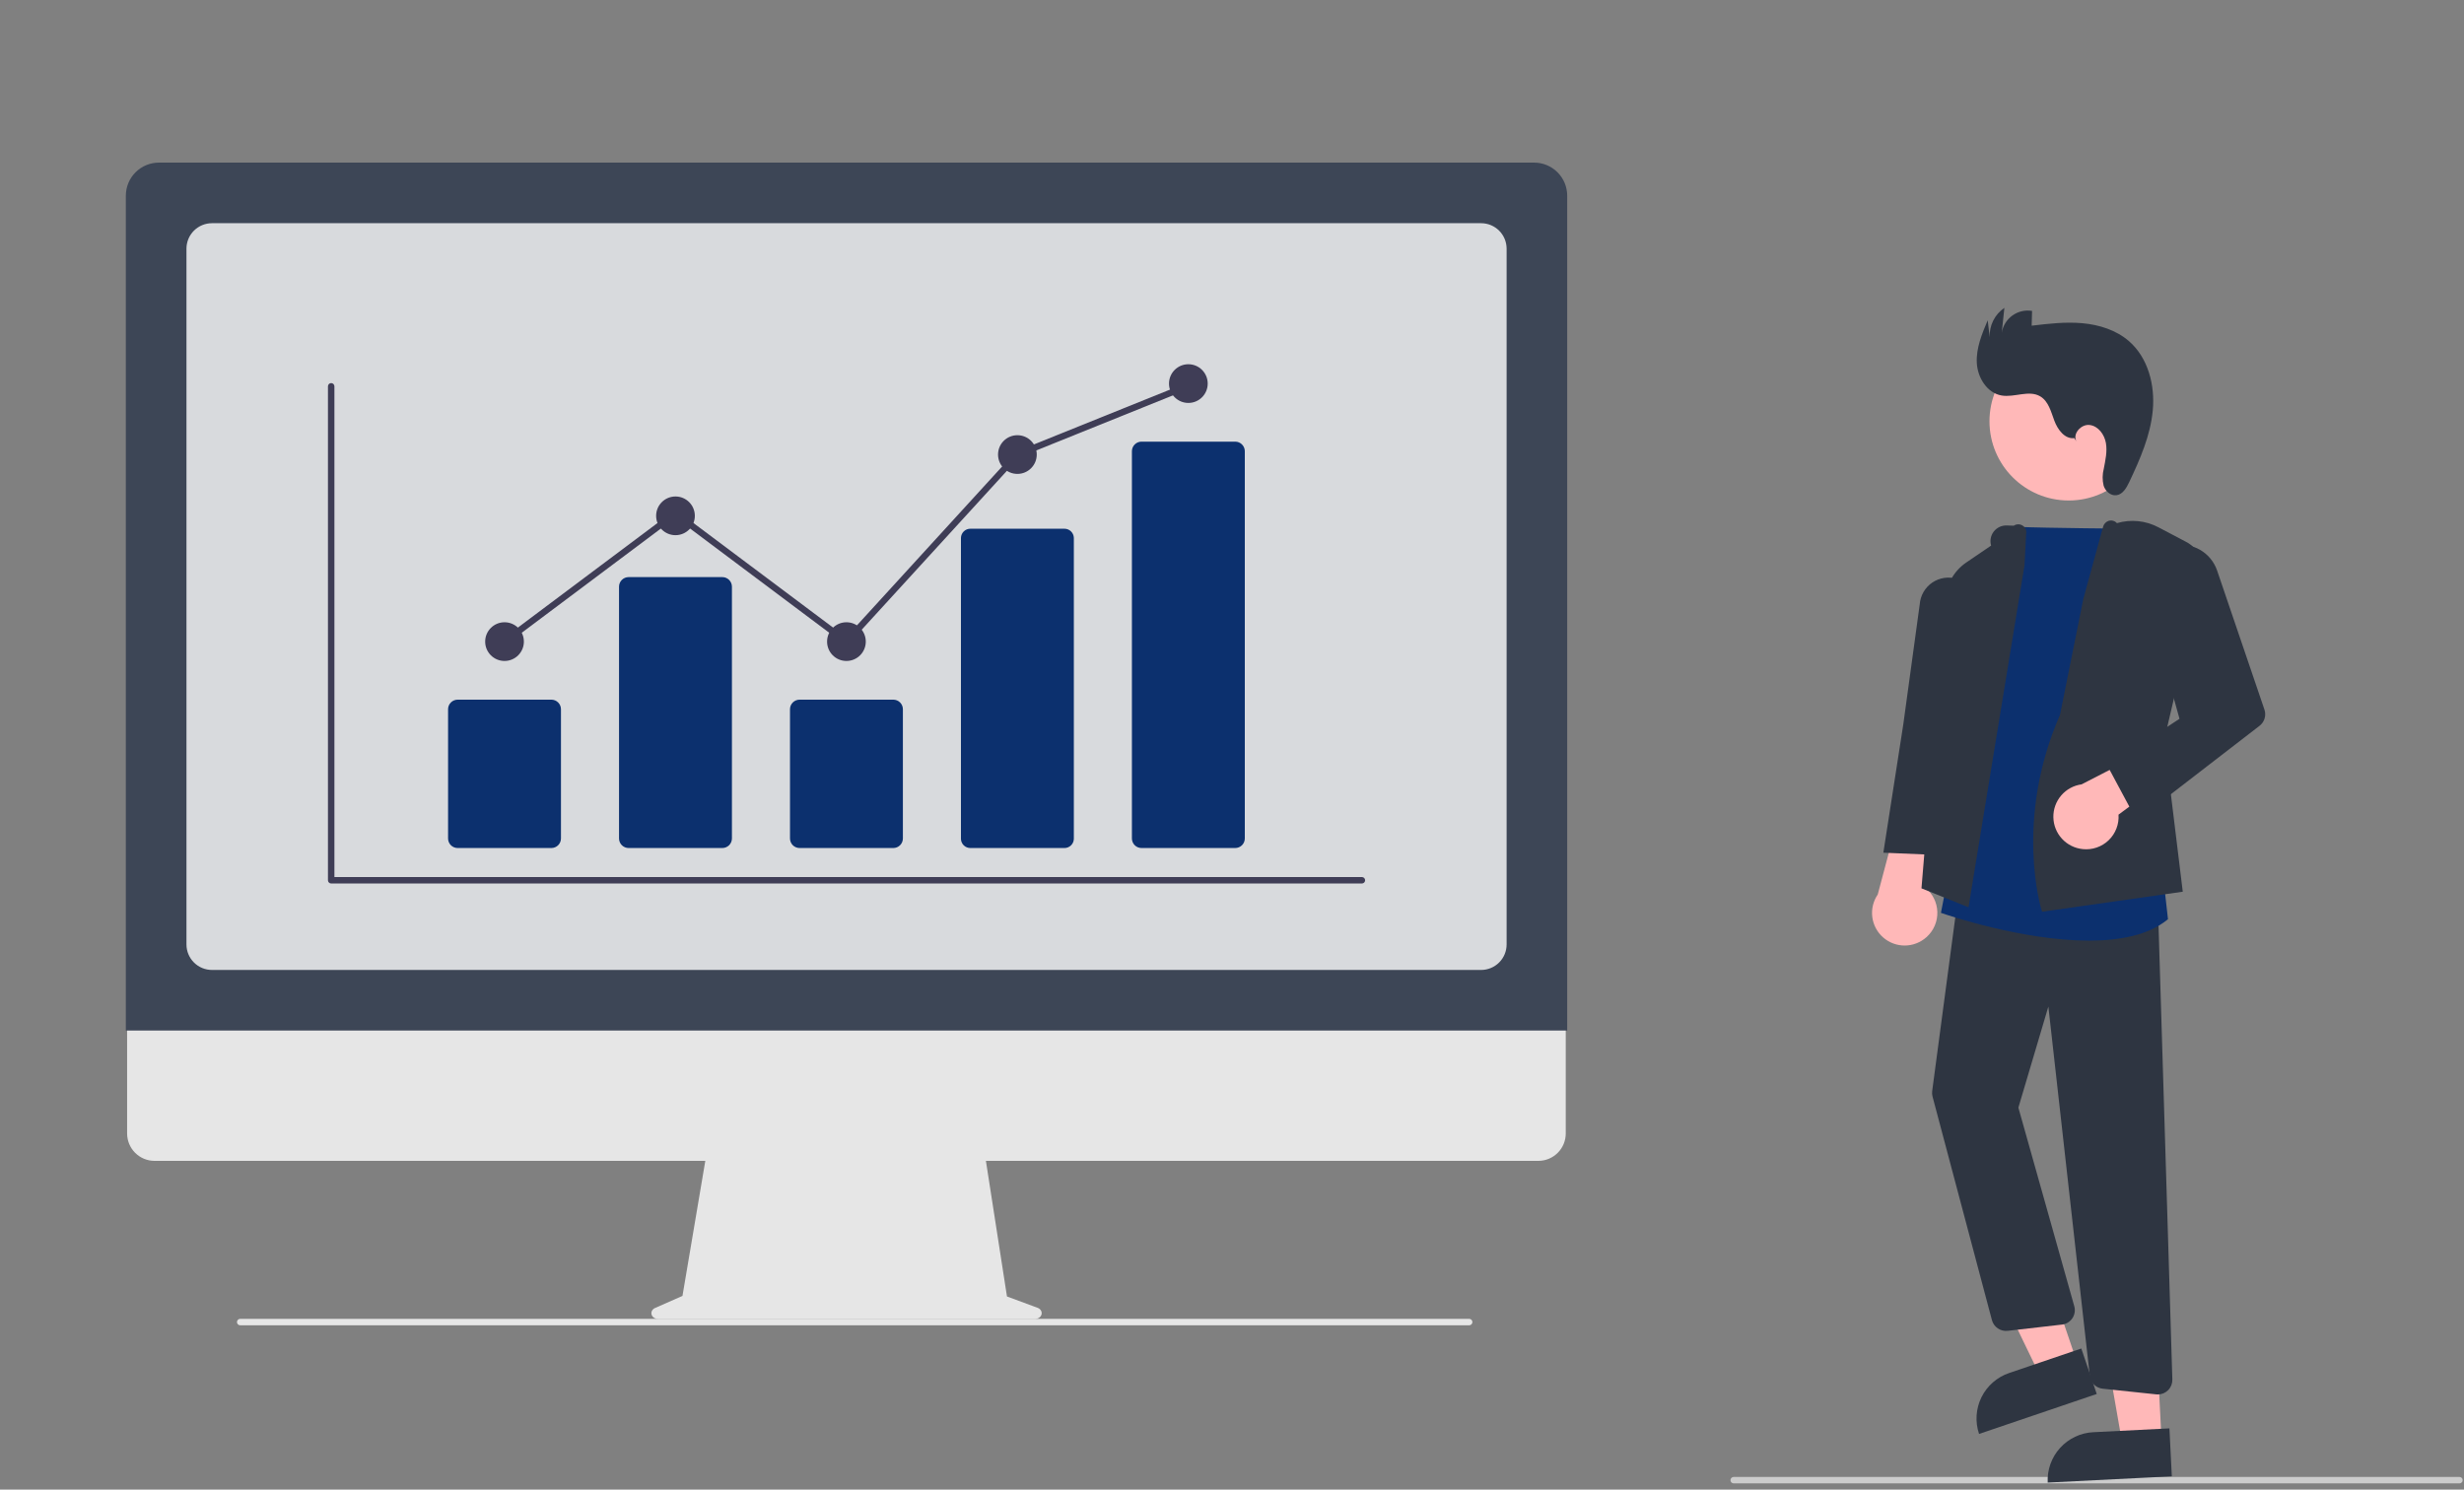 <svg width="344" height="208" viewBox="0 0 344 208" fill="none" xmlns="http://www.w3.org/2000/svg">
<rect x="0" y="0" width="344" height="208" fill="#808080" stroke="none"/>
<g clip-path="url(#clip0_2823_134921)">
<path d="M343.366 207.127H242.04C241.921 207.127 241.806 207.08 241.722 206.995C241.637 206.911 241.59 206.796 241.59 206.677C241.59 206.557 241.637 206.443 241.722 206.358C241.806 206.274 241.921 206.227 242.04 206.227H343.366C343.485 206.227 343.6 206.274 343.684 206.358C343.769 206.443 343.816 206.557 343.816 206.677C343.816 206.796 343.769 206.911 343.684 206.995C343.6 207.08 343.485 207.127 343.366 207.127Z" fill="#CCCCCC"/>
<path d="M288.813 69.885C294.921 69.885 299.873 64.933 299.873 58.824C299.873 52.716 294.921 47.764 288.813 47.764C282.704 47.764 277.752 52.716 277.752 58.824C277.752 64.933 282.704 69.885 288.813 69.885Z" fill="#FFB8B8"/>
<path d="M289.959 190.168L284.731 191.943L275.395 172.624L283.11 170.004L289.959 190.168Z" fill="#FFB8B8"/>
<path d="M280.49 191.719L290.572 188.294L292.728 194.642L276.298 200.223C276.015 199.389 275.898 198.508 275.956 197.63C276.013 196.751 276.243 195.892 276.632 195.103C277.022 194.313 277.563 193.608 278.224 193.027C278.886 192.447 279.656 192.002 280.49 191.719Z" fill="#2E3541"/>
<path d="M301.772 201.081L296.258 201.358L292.564 180.222L300.703 179.812L301.772 201.081Z" fill="#FFB8B8"/>
<path d="M292.24 199.982L302.874 199.447L303.21 206.143L285.88 207.014C285.836 206.135 285.966 205.255 286.261 204.426C286.557 203.597 287.013 202.834 287.604 202.181C288.194 201.528 288.907 200.998 289.703 200.62C290.498 200.243 291.36 200.026 292.24 199.982Z" fill="#2E3541"/>
<path d="M268.958 130.854C269.453 130.413 269.844 129.87 270.106 129.262C270.368 128.654 270.493 127.996 270.473 127.334C270.453 126.672 270.288 126.023 269.99 125.432C269.692 124.841 269.268 124.322 268.747 123.913L274.005 108.703L265.902 110.774L262.152 124.9C261.522 125.819 261.252 126.938 261.391 128.044C261.531 129.15 262.072 130.166 262.911 130.9C263.75 131.633 264.829 132.034 265.943 132.026C267.058 132.017 268.13 131.6 268.958 130.854Z" fill="#FFB8B8"/>
<path d="M301.256 194.709C301.185 194.709 301.114 194.705 301.043 194.698L293.558 193.905C293.098 193.859 292.668 193.656 292.34 193.33C292.012 193.004 291.807 192.575 291.757 192.116L285.973 140.548L281.787 154.659L289.591 182.392C289.67 182.675 289.688 182.971 289.641 183.261C289.595 183.55 289.486 183.827 289.323 184.07C289.159 184.314 288.945 184.519 288.694 184.672C288.444 184.824 288.163 184.921 287.872 184.954L280.285 185.826C279.801 185.88 279.315 185.759 278.913 185.485C278.512 185.211 278.221 184.803 278.094 184.333L269.804 153.124C269.736 152.867 269.719 152.6 269.754 152.337L273.48 124.326L301.272 126.555L303.282 192.621C303.29 192.892 303.244 193.162 303.146 193.415C303.048 193.668 302.9 193.899 302.711 194.093C302.522 194.288 302.296 194.443 302.046 194.549C301.796 194.655 301.528 194.709 301.256 194.709V194.709Z" fill="#2E3541"/>
<path d="M291.65 131.343C282.338 131.343 271.797 127.746 271.158 127.525L270.974 127.461L281.478 73.562L281.671 73.57C285.834 73.739 297.194 73.826 297.308 73.827L297.512 73.828L301.89 121.392L302.673 128.349L302.577 128.427C299.899 130.593 295.902 131.343 291.65 131.343Z" fill="#0C306E"/>
<path d="M274.828 126.686L268.258 124.04L271.607 83.534C271.687 82.536 271.991 81.568 272.496 80.703C273 79.837 273.693 79.096 274.522 78.534L277.979 76.181C277.882 75.849 277.864 75.498 277.928 75.157C277.992 74.816 278.136 74.496 278.349 74.221C278.561 73.947 278.835 73.727 279.149 73.579C279.462 73.431 279.807 73.36 280.153 73.371L281.143 73.403C281.332 73.276 281.554 73.209 281.781 73.211C282.008 73.213 282.229 73.283 282.415 73.412C282.602 73.542 282.745 73.725 282.825 73.937C282.906 74.149 282.92 74.381 282.867 74.602L282.649 78.893L274.828 126.686Z" fill="#2E3541"/>
<path d="M271.513 119.425L262.935 119.063L265.713 101.188L268.016 84.369C268.061 83.765 268.243 83.179 268.546 82.655C268.85 82.131 269.268 81.682 269.769 81.342C270.271 81.003 270.842 80.781 271.442 80.693C272.041 80.605 272.652 80.654 273.23 80.836C274.13 81.118 274.902 81.708 275.41 82.502C275.918 83.297 276.131 84.245 276.011 85.18L273.678 103.404L271.513 119.425Z" fill="#2E3541"/>
<path d="M285.096 127.305L285.038 127.124C284.998 127.001 281.132 114.6 287.601 99.802L290.844 83.668L293.617 73.537C293.668 73.356 293.762 73.19 293.889 73.051C294.017 72.913 294.175 72.806 294.351 72.739C294.558 72.668 294.782 72.658 294.994 72.713C295.206 72.767 295.397 72.883 295.544 73.046C297.476 72.478 299.553 72.686 301.335 73.625L305.228 75.675C306.094 76.131 306.784 76.862 307.19 77.752C307.596 78.642 307.695 79.642 307.472 80.594L302.151 103.302L304.737 124.511L285.096 127.305Z" fill="#2E3541"/>
<path d="M290.761 118.562C291.419 118.634 292.085 118.56 292.711 118.346C293.338 118.133 293.91 117.784 294.387 117.326C294.865 116.867 295.236 116.309 295.474 115.691C295.713 115.074 295.813 114.411 295.767 113.751L307.817 104.825L303.605 102.828L290.612 109.521C289.508 109.671 288.496 110.22 287.77 111.065C287.043 111.911 286.652 112.993 286.671 114.108C286.689 115.222 287.115 116.291 287.869 117.112C288.623 117.933 289.652 118.449 290.761 118.562V118.562Z" fill="#FFB8B8"/>
<path d="M298.315 114.567L294.245 106.97L304.282 100.365L299.384 82.797C299.188 82.094 299.139 81.358 299.24 80.635C299.341 79.911 299.59 79.217 299.972 78.594C300.353 77.972 300.859 77.435 301.458 77.016C302.056 76.598 302.735 76.308 303.45 76.163C304.715 75.911 306.029 76.127 307.147 76.77C308.265 77.413 309.112 78.44 309.53 79.66L316.139 99.085C316.275 99.485 316.282 99.918 316.16 100.323C316.038 100.728 315.793 101.084 315.458 101.343L298.315 114.567Z" fill="#2E3541"/>
<path d="M289.594 61.171C288.268 61.344 287.268 59.987 286.804 58.733C286.34 57.479 285.986 56.019 284.834 55.342C283.259 54.416 281.244 55.529 279.443 55.224C277.409 54.879 276.086 52.724 275.983 50.663C275.879 48.603 276.699 46.621 277.503 44.722L277.784 47.082C277.747 46.282 277.915 45.486 278.273 44.769C278.631 44.053 279.167 43.44 279.83 42.99L279.468 46.454C279.545 45.976 279.716 45.518 279.97 45.107C280.225 44.695 280.558 44.337 280.951 44.055C281.344 43.772 281.789 43.57 282.26 43.459C282.732 43.349 283.22 43.333 283.698 43.412L283.641 45.476C285.99 45.197 288.36 44.917 290.716 45.13C293.072 45.343 295.445 46.088 297.23 47.64C299.901 49.961 300.877 53.783 300.55 57.306C300.222 60.83 298.767 64.14 297.252 67.338C296.87 68.142 296.343 69.05 295.458 69.153C294.663 69.245 293.936 68.58 293.689 67.82C293.499 67.039 293.506 66.223 293.711 65.446C293.934 64.258 294.216 63.044 294.006 61.854C293.796 60.664 292.94 59.488 291.74 59.342C290.54 59.196 289.313 60.568 289.889 61.63L289.594 61.171Z" fill="#2E3541"/>
<path d="M144.873 182.618L140.584 181.028L137.643 162.094H98.468L95.28 180.951L91.443 182.64C91.26 182.721 91.112 182.854 91.025 183.018C90.938 183.182 90.917 183.366 90.964 183.542C91.011 183.718 91.124 183.875 91.285 183.987C91.446 184.099 91.645 184.16 91.85 184.16H144.519C144.73 184.16 144.933 184.096 145.096 183.979C145.259 183.862 145.371 183.698 145.412 183.517C145.454 183.335 145.423 183.146 145.324 182.983C145.226 182.819 145.066 182.69 144.873 182.618Z" fill="white" fill-opacity="0.8"/>
<path d="M214.777 162.093H21.565C20.552 162.091 19.58 161.686 18.864 160.969C18.148 160.251 17.746 159.279 17.746 158.265V131.02H218.596V158.265C218.596 159.279 218.194 160.251 217.478 160.969C216.762 161.686 215.791 162.091 214.777 162.093Z" fill="white" fill-opacity="0.8"/>
<path d="M218.798 143.897H17.569V27.32C17.571 26.096 18.057 24.923 18.922 24.058C19.788 23.193 20.96 22.706 22.184 22.705H214.183C215.407 22.706 216.58 23.193 217.445 24.058C218.31 24.923 218.797 26.096 218.798 27.32V143.897Z" fill="#3D4656"/>
<path d="M206.781 135.436H29.59C28.647 135.435 27.742 135.059 27.075 134.392C26.408 133.726 26.033 132.821 26.032 131.878V34.724C26.033 33.78 26.408 32.876 27.075 32.209C27.742 31.542 28.646 31.167 29.59 31.166H206.781C207.724 31.167 208.629 31.542 209.296 32.209C209.963 32.876 210.338 33.78 210.339 34.724V131.878C210.338 132.821 209.963 133.726 209.296 134.392C208.629 135.059 207.724 135.435 206.781 135.436Z" fill="white" fill-opacity="0.8"/>
<path d="M205.113 185.053H33.534C33.415 185.053 33.3 185.006 33.216 184.921C33.131 184.837 33.084 184.722 33.084 184.603C33.084 184.483 33.131 184.369 33.216 184.284C33.3 184.2 33.415 184.152 33.534 184.152H205.113C205.232 184.152 205.347 184.2 205.431 184.284C205.516 184.369 205.563 184.483 205.563 184.603C205.563 184.722 205.516 184.837 205.431 184.921C205.347 185.006 205.232 185.053 205.113 185.053Z" fill="white" fill-opacity="0.8"/>
<path d="M190.135 123.363H46.236C46.117 123.363 46.002 123.316 45.918 123.232C45.834 123.147 45.786 123.033 45.786 122.913V53.943C45.786 53.823 45.834 53.709 45.918 53.624C46.002 53.54 46.117 53.492 46.236 53.492C46.356 53.492 46.47 53.54 46.555 53.624C46.639 53.709 46.687 53.823 46.687 53.943V122.463H190.135C190.255 122.463 190.369 122.51 190.454 122.595C190.538 122.679 190.585 122.794 190.585 122.913C190.585 123.033 190.538 123.147 190.454 123.232C190.369 123.316 190.255 123.363 190.135 123.363Z" fill="#3F3D56"/>
<path d="M76.98 118.411H63.892C63.537 118.41 63.197 118.269 62.947 118.019C62.696 117.768 62.555 117.429 62.555 117.074V99.032C62.555 98.678 62.696 98.338 62.947 98.087C63.197 97.837 63.537 97.696 63.892 97.695H76.98C77.334 97.696 77.674 97.837 77.924 98.087C78.175 98.338 78.316 98.678 78.317 99.032V117.074C78.316 117.429 78.175 117.768 77.924 118.019C77.674 118.269 77.334 118.41 76.98 118.411Z" fill="#0C306E"/>
<path d="M100.848 118.41H87.76C87.405 118.41 87.066 118.269 86.815 118.018C86.564 117.768 86.423 117.428 86.423 117.074V81.919C86.423 81.564 86.564 81.225 86.815 80.974C87.066 80.723 87.405 80.582 87.76 80.582H100.848C101.202 80.582 101.542 80.723 101.793 80.974C102.043 81.225 102.184 81.564 102.185 81.919V117.074C102.184 117.428 102.043 117.768 101.793 118.018C101.542 118.269 101.202 118.41 100.848 118.41Z" fill="#0C306E"/>
<path d="M124.716 118.411H111.628C111.273 118.41 110.934 118.269 110.683 118.019C110.432 117.768 110.291 117.429 110.291 117.074V99.032C110.291 98.678 110.432 98.338 110.683 98.087C110.934 97.837 111.273 97.696 111.628 97.695H124.716C125.07 97.696 125.41 97.837 125.661 98.087C125.911 98.338 126.052 98.678 126.053 99.032V117.074C126.052 117.429 125.911 117.768 125.661 118.019C125.41 118.269 125.07 118.41 124.716 118.411Z" fill="#0C306E"/>
<path d="M148.583 118.412H135.495C135.149 118.419 134.814 118.289 134.563 118.05C134.312 117.811 134.167 117.482 134.158 117.136V75.105C134.167 74.758 134.312 74.43 134.563 74.19C134.814 73.951 135.149 73.821 135.495 73.828H148.583C148.93 73.821 149.265 73.951 149.515 74.19C149.766 74.43 149.911 74.758 149.92 75.105V117.136C149.911 117.482 149.766 117.811 149.515 118.05C149.265 118.289 148.93 118.419 148.583 118.412Z" fill="#0C306E"/>
<path d="M172.451 118.41H159.363C159.009 118.41 158.669 118.269 158.418 118.018C158.168 117.768 158.027 117.428 158.026 117.074V63.005C158.027 62.65 158.168 62.31 158.418 62.06C158.669 61.809 159.009 61.668 159.363 61.668H172.451C172.806 61.668 173.146 61.809 173.396 62.06C173.647 62.31 173.788 62.65 173.788 63.005V117.074C173.788 117.428 173.647 117.768 173.396 118.018C173.146 118.269 172.806 118.41 172.451 118.41Z" fill="#0C306E"/>
<path d="M70.437 92.291C71.93 92.291 73.139 91.081 73.139 89.589C73.139 88.097 71.93 86.887 70.437 86.887C68.945 86.887 67.735 88.097 67.735 89.589C67.735 91.081 68.945 92.291 70.437 92.291Z" fill="#3F3D56"/>
<path d="M94.305 74.728C95.797 74.728 97.007 73.519 97.007 72.026C97.007 70.534 95.797 69.324 94.305 69.324C92.812 69.324 91.603 70.534 91.603 72.026C91.603 73.519 92.812 74.728 94.305 74.728Z" fill="#3F3D56"/>
<path d="M118.171 92.291C119.663 92.291 120.873 91.081 120.873 89.589C120.873 88.097 119.663 86.887 118.171 86.887C116.678 86.887 115.469 88.097 115.469 89.589C115.469 91.081 116.678 92.291 118.171 92.291Z" fill="#3F3D56"/>
<path d="M142.039 66.172C143.531 66.172 144.741 64.962 144.741 63.47C144.741 61.977 143.531 60.768 142.039 60.768C140.547 60.768 139.337 61.977 139.337 63.47C139.337 64.962 140.547 66.172 142.039 66.172Z" fill="#3F3D56"/>
<path d="M165.907 56.263C167.399 56.263 168.609 55.054 168.609 53.561C168.609 52.069 167.399 50.859 165.907 50.859C164.415 50.859 163.205 52.069 163.205 53.561C163.205 55.054 164.415 56.263 165.907 56.263Z" fill="#3F3D56"/>
<path d="M118.23 90.195L94.305 72.275L70.707 89.95L70.167 89.229L94.305 71.15L118.116 88.984L141.777 63.091L141.872 63.052L165.74 53.435L166.077 54.271L142.304 63.849L118.23 90.195Z" fill="#3F3D56"/>
</g>
<defs>
<clipPath id="clip0_2823_134921">
<rect width="343.633" height="206.254" fill="white" transform="translate(0.184 0.873)"/>
</clipPath>
</defs>
</svg>
